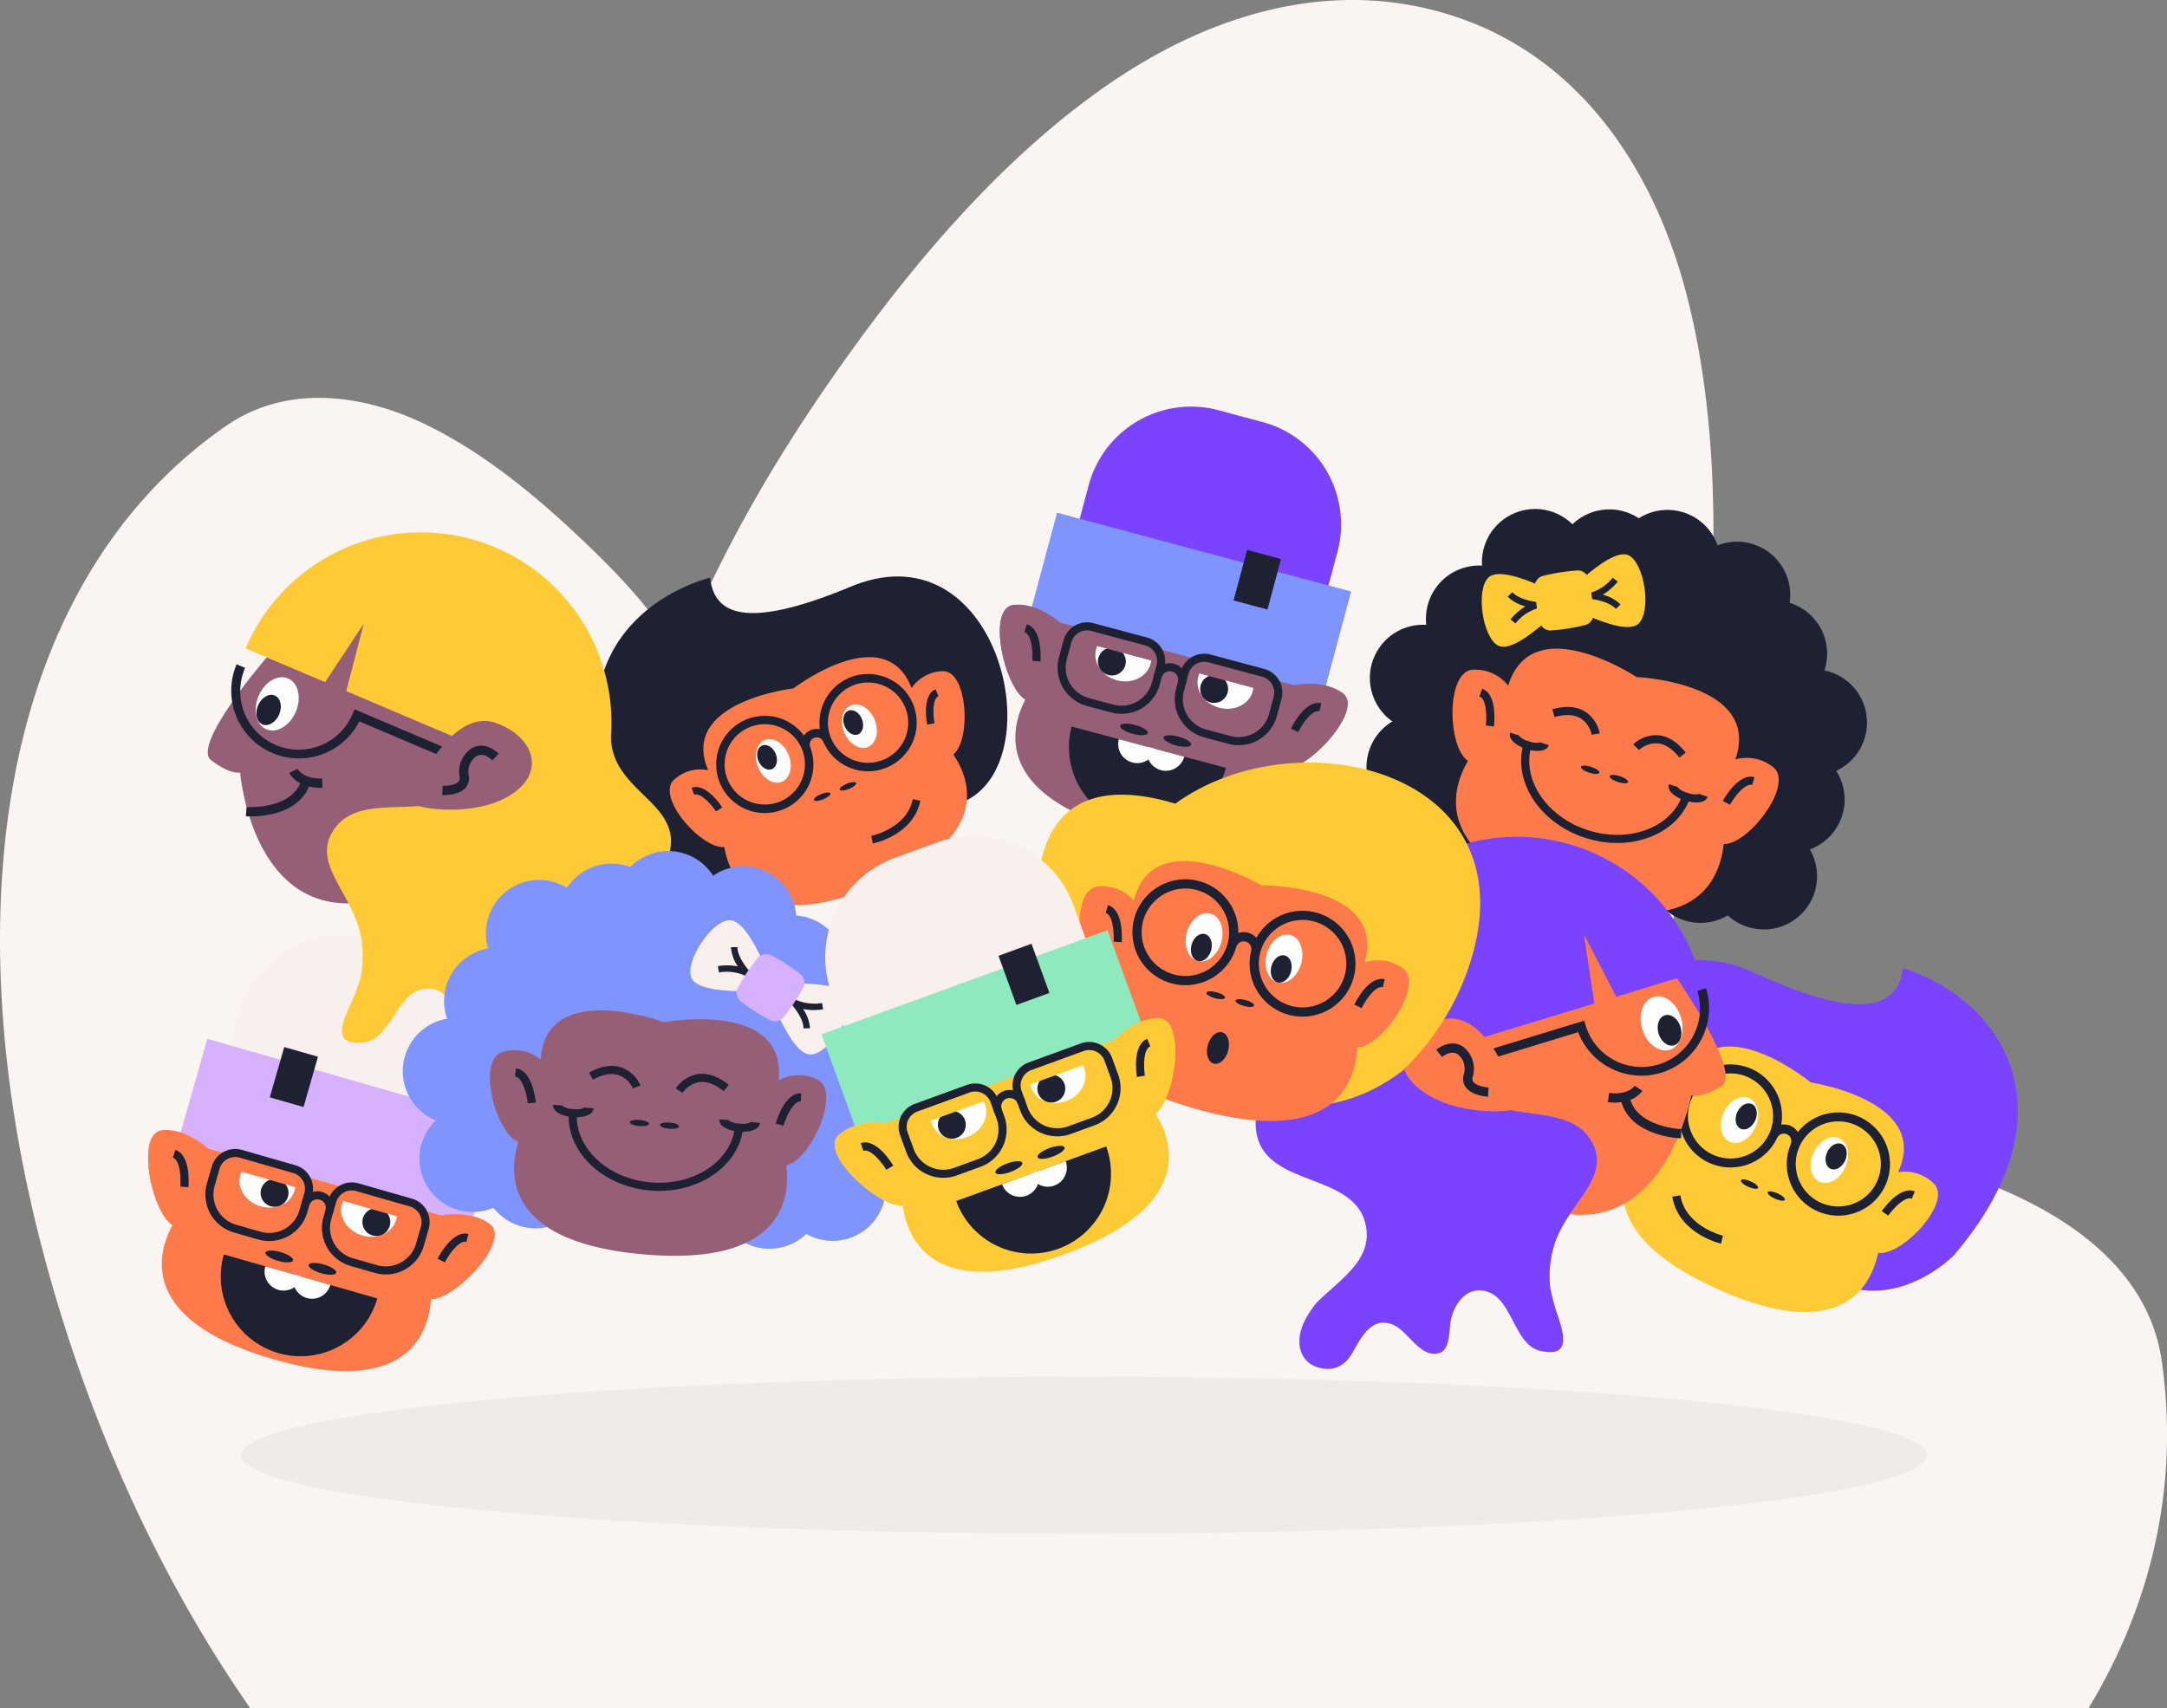 <svg xmlns="http://www.w3.org/2000/svg" xmlns:xlink="http://www.w3.org/1999/xlink" width="399.24" height="314.84" viewBox="0 0 399.24 314.84"><rect x="0" y="0" width="399.24" height="314.84" fill="#808080" stroke="none"/><defs><clipPath id="clip-path"><rect id="Rectangle_9963" data-name="Rectangle 9963" width="399.24" height="314.84"/></clipPath><clipPath id="clip-path-2"><rect id="Rectangle_8394" data-name="Rectangle 8394" width="399.245" height="392.842" fill="#faf4f2"/></clipPath><clipPath id="clip-path-3"><rect id="Rectangle_9442" data-name="Rectangle 9442" width="78.655" height="68.103" fill="none"/></clipPath><clipPath id="clip-path-4"><rect id="Rectangle_9416" data-name="Rectangle 9416" width="91.069" height="74.473" fill="none"/></clipPath><clipPath id="clip-path-5"><rect id="Rectangle_9419" data-name="Rectangle 9419" width="90.947" height="94.319" fill="none"/></clipPath><clipPath id="clip-path-6"><rect id="Rectangle_9408" data-name="Rectangle 9408" width="65.858" height="79.35" fill="none"/></clipPath><clipPath id="clip-path-8"><rect id="Rectangle_9443" data-name="Rectangle 9443" width="74.297" height="64.33" fill="none"/></clipPath><clipPath id="clip-path-9"><rect id="Rectangle_9413" data-name="Rectangle 9413" width="81.254" height="68.54" fill="none"/></clipPath></defs><g id="guest-feedback" clip-path="url(#clip-path)"><g id="Subnav_5" data-name="Subnav – 5" clip-path="url(#clip-path)"><g id="Group_8240" data-name="Group 8240" transform="translate(-113.756 -278.918)"><g id="Group_3442" data-name="Group 3442" transform="translate(113.756 278.918)"><g id="Group_3441" data-name="Group 3441" clip-path="url(#clip-path-2)"><path id="Path_4832" data-name="Path 4832" d="M398.27,250.814c-2.1-14.616-13.515-23.891-25.2-29.655s-25.194-9.137-38.3-11.506c-18.252-3.289-26.591-3.061-35.663-3.441A389.644,389.644,0,0,0,314.323,126.7c2.209-24.725,2.245-50.593-3.8-73.211s-19.658-43.28-43.312-50.723h0C245.051-4.2,223.067,2.764,205,15c-18.048,12.243-33.577,29.712-46.7,47.661-20.2,27.6-27.41,45.11-33.092,57.023-5.612-6.87-7.855-10.659-17.969-20.218-8.687-8.256-18.314-16.19-29.017-21.338-10.692-5.169-24.91-7.662-36.485.305-22.361,15.4-34.748,39.792-39.415,66.66-4.656,26.845-2.067,56.572,5.625,85.692C23.32,289.054,58.423,345.852,106.115,369.04c63.862,31.05,139,29.744,197.53,7.494,29.264-11.126,54.586-27.588,72.052-48.928s26.7-48.1,22.574-76.792" fill="#faf4f2"/></g></g></g></g><g id="Group_7255" data-name="Group 7255" transform="translate(-912.011 -317.362)"><g id="Group_7155" data-name="Group 7155" transform="matrix(0.914, 0.407, -0.407, 0.914, 1220.606, 476.845)"><g id="Group_7149" data-name="Group 7149" transform="translate(0 0)" clip-path="url(#clip-path-3)"><path id="Path_5998" data-name="Path 5998" d="M21.858,12.139c21.681.134,26.187-4.992,24.22-11.928,19.354-2.105,39.8,11.425,30.071,44.427,0,0-4.936,13.839-18.479,13.573-.447-.009-27.654,2.311-41.744,1.037C-2.9,57.547-9.7,11.264,21.858,12.139" transform="translate(0 0)" fill="#7a43ff"/><path id="Path_5999" data-name="Path 5999" d="M2,8.994a7.543,7.543,0,0,1,6.809.8C8.531-4.776,30.2,1.223,30.2,1.223s21.668-6,21.393,8.574a7.544,7.544,0,0,1,6.808-.8c4.717,1.646.152,14.653-4.111,15.856,1.594,7.452-.764,18.124-24.09,18.124S4.514,32.3,6.109,24.849C1.846,23.647-2.719,10.64,2,8.994" transform="translate(8.911 25.13)" fill="#ffca35"/><path id="Path_6000" data-name="Path 6000" d="M2.7,6.064,4.131,5.79C4.02,5.207,2.957.088.043,0L0,1.454c1.38.041,2.417,3.123,2.7,4.61" transform="translate(13.425 36.89)" fill="#1e2132"/><path id="Path_6001" data-name="Path 6001" d="M1.428,6.064c.286-1.486,1.323-4.569,2.7-4.61L4.088,0C1.175.087.111,5.207,0,5.79Z" transform="translate(60.683 36.891)" fill="#1e2132"/><path id="Path_6002" data-name="Path 6002" d="M0,4.4C0,1.968,1.437,0,3.211,0S6.422,1.968,6.422,4.4s-1.438,4.4-3.211,4.4S0,6.823,0,4.4" transform="translate(26.708 33.605)" fill="#fff"/><path id="Path_6003" data-name="Path 6003" d="M0,2.5C0,1.118.816,0,1.824,0S3.648,1.118,3.648,2.5s-.816,2.5-1.824,2.5S0,3.876,0,2.5" transform="translate(28.96 34.394)" fill="#1e2132"/><path id="Path_6004" data-name="Path 6004" d="M0,4.4C0,1.968,1.437,0,3.211,0S6.422,1.968,6.422,4.4s-1.438,4.4-3.211,4.4S0,6.823,0,4.4" transform="translate(44.835 33.605)" fill="#fff"/><path id="Path_6005" data-name="Path 6005" d="M0,2.5C0,1.118.816,0,1.824,0S3.648,1.118,3.648,2.5s-.816,2.5-1.824,2.5S0,3.876,0,2.5" transform="translate(47.086 34.394)" fill="#1e2132"/><path id="Path_6006" data-name="Path 6006" d="M0,9.492a9.488,9.488,0,0,0,18.974.19h.01a1.371,1.371,0,0,1,2.741,0h.01a9.505,9.505,0,1,0,.292-2.522,3.018,3.018,0,0,0-3.345,0A9.486,9.486,0,0,0,0,9.492m23.382,0a7.835,7.835,0,1,1,7.835,7.834,7.843,7.843,0,0,1-7.835-7.834m-21.725,0a7.835,7.835,0,1,1,7.834,7.834A7.843,7.843,0,0,1,1.657,9.492" transform="translate(18.619 28.509)" fill="#1e2132"/><path id="Path_6007" data-name="Path 6007" d="M0,.552C0,.247.773,0,1.725,0S3.451.247,3.451.552,2.678,1.1,1.725,1.1,0,.857,0,.552" transform="translate(40.089 47.493)" fill="#1e2132"/><path id="Path_6008" data-name="Path 6008" d="M0,.552C0,.247.773,0,1.725,0S3.451.247,3.451.552,2.678,1.1,1.725,1.1,0,.857,0,.552" transform="translate(34.681 47.493)" fill="#1e2132"/><path id="Path_6009" data-name="Path 6009" d="M9.338,5.273C6.7,5.273,2.494,4.61,0,.829L1.257,0C4.466,4.867,11.371,3.615,11.44,3.6l.282,1.479a13.735,13.735,0,0,1-2.383.191" transform="translate(24.365 55.112)" fill="#1e2132"/></g></g><g id="Group_7117" data-name="Group 7117" transform="matrix(0.951, 0.309, -0.309, 0.951, 1178.421, 397.572)"><g id="Group_7098" data-name="Group 7098" clip-path="url(#clip-path-4)"><path id="Path_5665" data-name="Path 5665" d="M75.566,37.783A37.783,37.783,0,0,0,0,37.783C0,58.65,16.916,53.868,37.783,53.868S75.566,58.65,75.566,37.783" transform="translate(10.135 8.084)" fill="#1e2132"/><path id="Path_5666" data-name="Path 5666" d="M19.615,9.808a9.807,9.807,0,1,0-9.808,9.808,9.808,9.808,0,0,0,9.808-9.808" transform="translate(4.48 49.858)" fill="#1e2132"/><path id="Path_5667" data-name="Path 5667" d="M19.615,9.808a9.807,9.807,0,1,0-9.808,9.808,9.808,9.808,0,0,0,9.808-9.808" transform="translate(0 34.043)" fill="#1e2132"/><path id="Path_5668" data-name="Path 5668" d="M19.615,9.808a9.808,9.808,0,1,0-9.808,9.808,9.808,9.808,0,0,0,9.808-9.808" transform="translate(6.455 20.469)" fill="#1e2132"/><path id="Path_5669" data-name="Path 5669" d="M19.615,9.808a9.807,9.807,0,1,0-9.808,9.808,9.808,9.808,0,0,0,9.808-9.808" transform="translate(13.043 7.373)" fill="#1e2132"/><path id="Path_5670" data-name="Path 5670" d="M19.615,9.808a9.807,9.807,0,1,0-9.808,9.808,9.808,9.808,0,0,0,9.808-9.808" transform="translate(26.07 3.216)" fill="#1e2132"/><path id="Path_5671" data-name="Path 5671" d="M19.615,9.808a9.807,9.807,0,1,0-9.808,9.808,9.808,9.808,0,0,0,9.808-9.808" transform="translate(36.275 0)" fill="#1e2132"/><path id="Path_5672" data-name="Path 5672" d="M19.615,9.808a9.807,9.807,0,1,0-9.808,9.808,9.808,9.808,0,0,0,9.808-9.808" transform="translate(50.275 1.608)" fill="#1e2132"/><path id="Path_5673" data-name="Path 5673" d="M19.615,9.808a9.807,9.807,0,1,0-9.808,9.808,9.808,9.808,0,0,0,9.808-9.808" transform="translate(60.083 9.807)" fill="#1e2132"/><path id="Path_5674" data-name="Path 5674" d="M19.615,9.808a9.807,9.807,0,1,0-9.808,9.808,9.808,9.808,0,0,0,9.808-9.808" transform="translate(70.996 19.615)" fill="#1e2132"/><path id="Path_5675" data-name="Path 5675" d="M19.615,9.808a9.807,9.807,0,1,0-9.808,9.808,9.808,9.808,0,0,0,9.808-9.808" transform="translate(71.454 34.384)" fill="#1e2132"/><path id="Path_5676" data-name="Path 5676" d="M19.615,9.808a9.807,9.807,0,1,0-9.808,9.808,9.808,9.808,0,0,0,9.808-9.808" transform="translate(70.996 49.388)" fill="#1e2132"/><path id="Path_5677" data-name="Path 5677" d="M19.615,9.808a9.807,9.807,0,1,0-9.808,9.808,9.808,9.808,0,0,0,9.808-9.808" transform="translate(59.522 51.85)" fill="#1e2132"/><path id="Path_5678" data-name="Path 5678" d="M19.615,9.808a9.807,9.807,0,1,0-9.808,9.808,9.808,9.808,0,0,0,9.808-9.808" transform="translate(16.263 51.85)" fill="#1e2132"/><path id="Path_5679" data-name="Path 5679" d="M60.062,9.25a7.757,7.757,0,0,0-7,.826c.283-14.988-22-8.818-22-8.818s-22.285-6.17-22,8.818a7.757,7.757,0,0,0-7-.826C-2.8,10.943,1.9,24.32,6.283,25.557c-1.64,7.664.786,18.64,24.776,18.64s26.416-10.976,24.776-18.64c4.384-1.237,9.079-14.614,4.228-16.307" transform="translate(16.103 30.276)" fill="#ff7a4b"/><path id="Path_5680" data-name="Path 5680" d="M8.333,3.824a4.764,4.764,0,0,0-2.75-2.2C4.2,1.264,2.6,1.676.828,2.852L0,1.606C2.146.18,4.16-.3,5.98.18A6.221,6.221,0,0,1,9.667,3.147Z" transform="translate(34.24 40.365)" fill="#1e2132"/><path id="Path_5681" data-name="Path 5681" d="M1.332,3.826,0,3.147A6.221,6.221,0,0,1,3.687.18C5.509-.3,7.521.18,9.667,1.606L8.84,2.851C7.07,1.677,5.469,1.263,4.084,1.622a4.768,4.768,0,0,0-2.751,2.2" transform="translate(50.415 40.366)" fill="#1e2132"/><path id="Path_5682" data-name="Path 5682" d="M16.124,13.241C7.233,13.241,0,7.3,0,0H1.5c0,6.476,6.562,11.745,14.628,11.745S30.752,6.476,30.752,0h1.5c0,7.3-7.233,13.241-16.124,13.241" transform="translate(31.169 49.404)" fill="#1e2132"/><path id="Path_5683" data-name="Path 5683" d="M1.469,6.236,0,5.955C.115,5.354,1.208.09,4.2,0l.045,1.495c-1.419.043-2.486,3.213-2.78,4.741" transform="translate(69.329 42.372)" fill="#1e2132"/><path id="Path_5684" data-name="Path 5684" d="M2.78,6.236C2.486,4.708,1.419,1.537,0,1.5L.045,0c3,.09,4.089,5.355,4.2,5.955Z" transform="translate(20.725 42.372)" fill="#1e2132"/><path id="Path_5685" data-name="Path 5685" d="M3.749,2.052C1.943,2.052,0,1.443,0,.106H1.5A.205.205,0,0,0,1.471,0,3.521,3.521,0,0,0,3.749.556,3.526,3.526,0,0,0,6.027,0,.206.206,0,0,0,6,.106H7.5c0,1.337-1.944,1.946-3.749,1.946" transform="translate(58.921 48.361)" fill="#1e2132"/><path id="Path_5686" data-name="Path 5686" d="M3.749,2.052C1.944,2.052,0,1.443,0,.106H1.5A.205.205,0,0,0,1.471,0,3.525,3.525,0,0,0,3.749.556,3.521,3.521,0,0,0,6.027,0,.205.205,0,0,0,6,.106H7.5c0,1.337-1.943,1.946-3.749,1.946" transform="translate(28.168 48.362)" fill="#1e2132"/><path id="Path_5687" data-name="Path 5687" d="M3.549.568C3.549.254,2.754,0,1.774,0S0,.254,0,.568s.794.568,1.774.568S3.549.881,3.549.568" transform="translate(42.534 49.859)" fill="#1e2132"/><path id="Path_5688" data-name="Path 5688" d="M3.549.568C3.549.254,2.754,0,1.774,0S0,.254,0,.568s.794.568,1.774.568S3.549.881,3.549.568" transform="translate(48.096 49.859)" fill="#1e2132"/><path id="Path_5689" data-name="Path 5689" d="M6.616.013C4.529-.244,1.886,3.368,0,6.473l3.2,6.493c3.215.294,8,.4,9.051-1.522C13.877,8.568,9.872.453,6.616.013" transform="translate(32.203 10.629)" fill="#ffca35"/><path id="Path_5690" data-name="Path 5690" d="M6.012,13.117c2.087.257,4.73-3.355,6.616-6.46L9.424.165c-3.215-.294-8-.4-9.051,1.522-1.621,2.875,2.384,10.99,5.64,11.43" transform="translate(15.182 20.804)" fill="#ffca35"/><path id="Path_5691" data-name="Path 5691" d="M5.271,5.292C3.555,4.31.449,4.951.418,4.958L0,3.859A8.431,8.431,0,0,0,2.946,0l1.1.412A10.747,10.747,0,0,1,2.161,3.563a7.146,7.146,0,0,1,3.681.691Z" transform="translate(34.375 15.472)" fill="#1e2132"/><path id="Path_5692" data-name="Path 5692" d="M2.9,5.292,1.8,4.88a10.8,10.8,0,0,1,1.885-3.15A7.141,7.141,0,0,1,0,1.038L.572,0C2.287.982,5.393.341,5.424.334l.418,1.1A8.427,8.427,0,0,0,2.9,5.292" transform="translate(19.986 23.734)" fill="#1e2132"/><path id="Path_5693" data-name="Path 5693" d="M8.349,10.825c-.943.48-1.92.922-2.9,1.314A2,2,0,0,1,3,11.307,36.4,36.4,0,0,1,.141,5.521,2.064,2.064,0,0,1,.951,3.03c.9-.565,1.83-1.095,2.773-1.575S5.643.533,6.625.141a2,2,0,0,1,2.45.832,36.357,36.357,0,0,1,2.855,5.785,2.063,2.063,0,0,1-.81,2.492c-.9.565-1.829,1.095-2.772,1.575" transform="translate(24.065 16.094)" fill="#ffca35"/></g></g><g id="Group_7114" data-name="Group 7114" transform="translate(1128.133 489.332) rotate(-17)"><g id="Group_7104" data-name="Group 7104" clip-path="url(#clip-path-5)"><path id="Path_5734" data-name="Path 5734" d="M63.051,5.864s6.5,20.317,2.034,21.434-5.811,0-5.811,0S45.415,53.917,25.745,38.149C25.745,38.149,1.3,24.709,0,7.9L7.76,0Z" transform="translate(23.285 29.217)" fill="#ff7a4b"/><path id="Path_5735" data-name="Path 5735" d="M0,35.081a35.081,35.081,0,0,1,70.162,0" transform="translate(20.407 0)" fill="#7a43ff"/><path id="Path_5736" data-name="Path 5736" d="M37.383,13.322A12.483,12.483,0,0,0,49.852.852h-1.7a10.765,10.765,0,1,1-21.529,0V0H0V1.7H24.943a12.484,12.484,0,0,0,12.44,11.617" transform="translate(41.096 37.568)" fill="#1e2132"/><path id="Path_5737" data-name="Path 5737" d="M0,5.094C0,2.28,1.666,0,3.721,0S7.441,2.28,7.441,5.094s-1.666,5.094-3.721,5.094S0,7.907,0,5.094" transform="translate(77.498 37.115)" fill="#fff"/><path id="Path_5738" data-name="Path 5738" d="M0,2.894C0,1.3.946,0,2.113,0S4.227,1.3,4.227,2.894,3.28,5.788,2.113,5.788,0,4.492,0,2.894" transform="translate(80.126 40.965)" fill="#1e2132"/><path id="Path_5739" data-name="Path 5739" d="M.183,66.974c.7-2.688,2.792-4.467,5.023-6.086,5.294-2.876,12.238-4.462,12.987-10.9,1.182-10.162-15.454-12.1-14.271-22.26s14-6.558,18.288-15.849c.012-.026.02-.056.031-.083.113-.01.227-.021.34-.037a21.715,21.715,0,0,1,3.282.014c.681,2.789,1.488,4.975,2.753,4.975,3.5,0,3.5-16.748,7-16.748s3.5,16.748,7,16.748S55.759,1.691,57.223,4.87c4.281,9.293-14.741,14.636-13.558,24.8s17.819,8.227,19,18.39c.768,6.6-7.179,8.624-11.923,14.812a20.009,20.009,0,0,0-3.389,7.807,37.641,37.641,0,0,0-.161,5.8c-.006,1.476.069,3.4-.649,4.754-.9,1.693-2.785.919-4.2.173-4.88-2.58-1.746-12.155-7.628-14.027-2.717-.865-5.192,1.3-6.483,3.46-.99,1.654-1.714,5.546-4.107,5.418-3.557-.19-4.109-5.561-6.506-7.5-3.18-2.579-6.138.4-8.424,2.6-1.984,1.907-4.162,2.593-6.723,1.111A4.688,4.688,0,0,1,.183,66.974" transform="translate(0 12.073)" fill="#7a43ff"/><path id="Path_5740" data-name="Path 5740" d="M17.767,12.527S16.8.515,9.449.031-2.835,4.737,1.807,11.282,16.7,20.032,16.8,19.607s.967-7.08.967-7.08" transform="translate(33.365 29.683)" fill="#ff7a4b"/><path id="Path_5741" data-name="Path 5741" d="M6.576,11.47l.594-1.6-.3.8.3-.8c-.79-.3-2.138-1.063-2.394-1.859a.974.974,0,0,1,.192-.9A5.161,5.161,0,0,0,4.91,1.346C3.838-.016,2.048-.364,0,.392l.59,1.6c.94-.347,2.219-.557,2.981.409a3.474,3.474,0,0,1-.018,3.765,2.657,2.657,0,0,0-.4,2.371c.592,1.835,3.133,2.826,3.421,2.933" transform="translate(40.1 34.325)" fill="#1e2132"/><path id="Path_5742" data-name="Path 5742" d="M0,13.973,2.081,0,4.658,13.973Z" transform="translate(70.24 22.407)" fill="#ff7a4b"/><path id="Path_5743" data-name="Path 5743" d="M8.547,10.818,9.1,9.207C9.016,9.178.786,6.268,1.792.282L.111,0c-.522,3.1.8,5.973,3.83,8.3a17.994,17.994,0,0,0,4.605,2.521" transform="translate(69.886 52.708)" fill="#1e2132"/><path id="Path_5744" data-name="Path 5744" d="M3.52,2.388a5.085,5.085,0,0,0,3.171-.962L5.59.125l.55.651L5.6.117C5.531.173,3.877,1.443.706,0L0,1.552a8.485,8.485,0,0,0,3.52.837" transform="translate(67.512 51.64)" fill="#1e2132"/></g></g><ellipse id="Ellipse_86" data-name="Ellipse 86" cx="155.296" cy="14.477" rx="155.296" ry="14.477" transform="translate(956.42 571.068)" fill="#f0eae9"/><g id="Group_7116" data-name="Group 7116" transform="translate(952.674 482.522) rotate(16)"><g id="Group_7086" data-name="Group 7086" clip-path="url(#clip-path-6)"><path id="Path_5560" data-name="Path 5560" d="M1.649,9.25a13.664,13.664,0,0,1,9.275.826c-.283-14.988,22-8.818,22-8.818s22.285-6.17,22,8.818A13.664,13.664,0,0,1,64.2,9.25c4.851,1.693-2.116,15.07-6.5,16.307,1.64,7.664-.786,18.64-24.776,18.64S6.51,33.221,8.15,25.557C3.766,24.32-3.2,10.943,1.649,9.25" transform="translate(0.006 35.152)" fill="#ff7a4b"/><path id="Path_5561" data-name="Path 5561" d="M0,4.521C0,2.024,2.328,0,5.2,0s5.2,2.024,5.2,4.521S8.071,9.041,5.2,9.041,0,7.018,0,4.521" transform="translate(37.115 43.87)" fill="#fff"/><path id="Path_5562" data-name="Path 5562" d="M0,2.568A2.568,2.568,0,1,1,2.568,5.136,2.568,2.568,0,0,1,0,2.568" transform="translate(41.546 47.248)" fill="#1e2132"/><path id="Path_5563" data-name="Path 5563" d="M0,4.521C0,2.024,2.328,0,5.2,0s5.2,2.024,5.2,4.521S8.071,9.041,5.2,9.041,0,7.018,0,4.521" transform="translate(17.631 43.87)" fill="#fff"/><path id="Path_5564" data-name="Path 5564" d="M0,2.568A2.568,2.568,0,1,1,2.568,5.136,2.568,2.568,0,0,1,0,2.568" transform="translate(22.04 47.248)" fill="#1e2132"/><path id="Path_5565" data-name="Path 5565" d="M19.524,0h8.394A19.524,19.524,0,0,1,47.442,19.524V44.033H0V19.524A19.524,19.524,0,0,1,19.524,0" transform="translate(9.211 0)" fill="#f9efec"/><path id="Path_5566" data-name="Path 5566" d="M13.482,0H0V19.414H56.084V0H20.169" transform="translate(4.89 25.941)" fill="#d6b1ff"/><rect id="Rectangle_9406" data-name="Rectangle 9406" width="6.471" height="9.641" transform="translate(18.911 23.496)" fill="#1e2132"/><rect id="Rectangle_9407" data-name="Rectangle 9407" width="12.76" height="3.403" transform="translate(15.892 44.363)" fill="#ff7a4b"/><path id="Path_5567" data-name="Path 5567" d="M3.4,0h8.859V3.4H0A3.4,3.4,0,0,1,3.4,0" transform="translate(36.434 44.363)" fill="#ff7a4b"/><path id="Path_5568" data-name="Path 5568" d="M0,3.045H1.49a1.555,1.555,0,1,1,3.111,0H6.09a3.045,3.045,0,0,0-6.09,0" transform="translate(29.897 47.245)" fill="#1e2132"/><path id="Path_5569" data-name="Path 5569" d="M7.278,15.04h4.676a7.287,7.287,0,0,0,7.279-7.278V4.489A4.494,4.494,0,0,0,14.744,0H4.489A4.494,4.494,0,0,0,0,4.489V7.762A7.286,7.286,0,0,0,7.278,15.04M14.744,1.49a3,3,0,0,1,3,3V7.762a5.8,5.8,0,0,1-5.789,5.789H7.278A5.8,5.8,0,0,1,1.489,7.762V4.489a3,3,0,0,1,3-3Z" transform="translate(12.153 43.865)" fill="#1e2132"/><path id="Path_5570" data-name="Path 5570" d="M7.278,15.04h4.676a7.287,7.287,0,0,0,7.278-7.278V4.489A4.494,4.494,0,0,0,14.744,0H4.489A4.5,4.5,0,0,0,0,4.489V7.762A7.287,7.287,0,0,0,7.278,15.04M14.744,1.49a3,3,0,0,1,3,3V7.762a5.8,5.8,0,0,1-5.789,5.789H7.278A5.8,5.8,0,0,1,1.49,7.762V4.489a3,3,0,0,1,3-3Z" transform="translate(34.497 43.865)" fill="#1e2132"/><path id="Path_5571" data-name="Path 5571" d="M0,.845C0,.378,1.182,0,2.64,0S5.278.378,5.278.845,4.1,1.69,2.64,1.69,0,1.311,0,.845" transform="translate(34.306 60)" fill="#1e2132"/><path id="Path_5572" data-name="Path 5572" d="M0,.845C0,.378,1.182,0,2.64,0S5.278.378,5.278.845,4.1,1.69,2.64,1.69,0,1.311,0,.845" transform="translate(26.033 60)" fill="#1e2132"/><path id="Path_5573" data-name="Path 5573" d="M8.15,16.815C3.766,15.578-3.2,2.2,1.649.509,5.074-.843,9.658.833,10.924,1.666" transform="translate(0 43.876)" fill="#ff7a4b"/><path id="Path_5574" data-name="Path 5574" d="M2.78,6.236l1.469-.281C4.134,5.354,3.041.09.045,0L0,1.495c1.419.043,2.486,3.213,2.78,4.741" transform="translate(4.81 47.249)" fill="#1e2132"/><path id="Path_5575" data-name="Path 5575" d="M2.775,16.815C7.159,15.578,14.125,2.2,9.275.509,5.851-.843,1.266.833,0,1.666" transform="translate(54.934 43.876)" fill="#ff7a4b"/><path id="Path_5576" data-name="Path 5576" d="M1.469,6.236c.294-1.529,1.361-4.7,2.78-4.741L4.2,0C1.208.09.115,5.355,0,5.955Z" transform="translate(56.824 47.248)" fill="#1e2132"/><path id="Path_5577" data-name="Path 5577" d="M29.413,0A14.706,14.706,0,0,1,14.707,14.706,14.706,14.706,0,0,1,0,0" transform="translate(18.755 63.298)" fill="#1e2132"/><path id="Path_5578" data-name="Path 5578" d="M7.012,0A3.506,3.506,0,0,1,3.506,3.506,3.506,3.506,0,0,1,0,0" transform="translate(32.154 63.298)" fill="#fff"/><path id="Path_5579" data-name="Path 5579" d="M7.012,0A3.506,3.506,0,0,1,3.506,3.506,3.506,3.506,0,0,1,0,0" transform="translate(26.698 63.298)" fill="#fff"/></g></g><g id="Group_7119" data-name="Group 7119" transform="matrix(0.966, 0.259, -0.259, 0.966, 1108.758, 385.521)"><g id="Group_7088" data-name="Group 7088" clip-path="url(#clip-path-6)"><path id="Path_5580" data-name="Path 5580" d="M64.2,9.25a13.664,13.664,0,0,0-9.275.826c.283-14.988-22-8.818-22-8.818s-22.285-6.17-22,8.818A13.664,13.664,0,0,0,1.65,9.25C-3.2,10.943,3.766,24.32,8.15,25.557,6.51,33.221,8.936,44.2,32.926,44.2S59.342,33.221,57.7,25.557C62.086,24.32,69.053,10.943,64.2,9.25" transform="translate(0 35.152)" fill="#955f78"/><path id="Path_5581" data-name="Path 5581" d="M10.4,4.521C10.4,2.024,8.071,0,5.2,0S0,2.024,0,4.521,2.328,9.041,5.2,9.041s5.2-2.024,5.2-4.521" transform="translate(18.344 43.87)" fill="#fff"/><path id="Path_5582" data-name="Path 5582" d="M5.136,2.568A2.568,2.568,0,1,0,2.568,5.136,2.568,2.568,0,0,0,5.136,2.568" transform="translate(19.177 47.248)" fill="#1e2132"/><path id="Path_5583" data-name="Path 5583" d="M10.4,4.521C10.4,2.024,8.071,0,5.2,0S0,2.024,0,4.521,2.328,9.041,5.2,9.041s5.2-2.024,5.2-4.521" transform="translate(37.828 43.87)" fill="#fff"/><path id="Path_5584" data-name="Path 5584" d="M5.136,2.568A2.568,2.568,0,1,0,2.568,5.136,2.568,2.568,0,0,0,5.136,2.568" transform="translate(38.682 47.248)" fill="#1e2132"/><path id="Path_5585" data-name="Path 5585" d="M27.918,0H19.524A19.524,19.524,0,0,0,0,19.524V44.033H47.442V19.524A19.524,19.524,0,0,0,27.918,0" transform="translate(9.205 0)" fill="#7a43ff"/><path id="Path_5586" data-name="Path 5586" d="M42.6,0H56.084V19.414H0V0H35.915" transform="translate(4.884 25.941)" fill="#8094ff"/><rect id="Rectangle_9409" data-name="Rectangle 9409" width="6.471" height="9.641" transform="translate(40.476 23.496)" fill="#1e2132"/><rect id="Rectangle_9410" data-name="Rectangle 9410" width="12.76" height="3.403" transform="translate(37.206 44.363)" fill="#955f78"/><path id="Path_5587" data-name="Path 5587" d="M8.859,0H0V3.4H12.261A3.4,3.4,0,0,0,8.859,0" transform="translate(17.164 44.363)" fill="#955f78"/><path id="Path_5588" data-name="Path 5588" d="M6.09,3.045H4.6a1.555,1.555,0,1,0-3.111,0H0a3.045,3.045,0,0,1,6.09,0" transform="translate(29.872 47.245)" fill="#1e2132"/><path id="Path_5589" data-name="Path 5589" d="M11.955,15.04H7.279A7.287,7.287,0,0,1,0,7.762V4.489A4.494,4.494,0,0,1,4.489,0H14.744a4.494,4.494,0,0,1,4.489,4.489V7.762a7.286,7.286,0,0,1-7.278,7.278M4.489,1.49a3,3,0,0,0-3,3V7.762A5.8,5.8,0,0,0,7.279,13.55h4.676a5.8,5.8,0,0,0,5.789-5.789V4.489a3,3,0,0,0-3-3Z" transform="translate(34.472 43.865)" fill="#1e2132"/><path id="Path_5590" data-name="Path 5590" d="M11.955,15.04H7.278A7.287,7.287,0,0,1,0,7.762V4.489A4.494,4.494,0,0,1,4.489,0H14.744a4.5,4.5,0,0,1,4.489,4.489V7.762a7.287,7.287,0,0,1-7.278,7.278M4.489,1.49a3,3,0,0,0-3,3V7.762A5.8,5.8,0,0,0,7.278,13.55h4.676a5.8,5.8,0,0,0,5.789-5.789V4.489a3,3,0,0,0-3-3Z" transform="translate(12.128 43.865)" fill="#1e2132"/><path id="Path_5591" data-name="Path 5591" d="M5.278.845C5.278.378,4.1,0,2.639,0S0,.378,0,.845s1.182.845,2.639.845,2.64-.378,2.64-.845" transform="translate(26.273 60)" fill="#1e2132"/><path id="Path_5592" data-name="Path 5592" d="M5.278.845C5.278.378,4.1,0,2.639,0S0,.378,0,.845s1.182.845,2.639.845,2.64-.378,2.64-.845" transform="translate(34.547 60)" fill="#1e2132"/><path id="Path_5593" data-name="Path 5593" d="M2.774,16.815C7.158,15.579,14.125,2.2,9.275.509,5.85-.843,1.266.833,0,1.666" transform="translate(54.934 43.876)" fill="#955f78"/><path id="Path_5594" data-name="Path 5594" d="M1.469,6.236,0,5.955C.115,5.354,1.208.09,4.2,0l.045,1.495c-1.419.043-2.486,3.213-2.78,4.741" transform="translate(56.799 47.249)" fill="#1e2132"/><path id="Path_5595" data-name="Path 5595" d="M8.15,16.815C3.766,15.579-3.2,2.2,1.649.509,5.074-.843,9.658.833,10.925,1.666" transform="translate(0 43.876)" fill="#955f78"/><path id="Path_5596" data-name="Path 5596" d="M2.78,6.236C2.486,4.708,1.419,1.537,0,1.5L.045,0c3,.09,4.089,5.355,4.2,5.955Z" transform="translate(4.785 47.248)" fill="#1e2132"/><path id="Path_5597" data-name="Path 5597" d="M0,0A14.706,14.706,0,0,0,14.706,14.706,14.706,14.706,0,0,0,29.413,0" transform="translate(17.691 63.298)" fill="#1e2132"/><path id="Path_5598" data-name="Path 5598" d="M0,0A3.506,3.506,0,0,0,3.506,3.506,3.506,3.506,0,0,0,7.012,0" transform="translate(26.692 63.298)" fill="#fff"/><path id="Path_5599" data-name="Path 5599" d="M0,0A3.506,3.506,0,0,0,3.506,3.506,3.506,3.506,0,0,0,7.012,0" transform="translate(32.149 63.298)" fill="#fff"/></g></g><g id="Group_7156" data-name="Group 7156" transform="translate(1014.226 435.142) rotate(-22)"><g id="Group_7151" data-name="Group 7151" clip-path="url(#clip-path-8)"><path id="Path_6010" data-name="Path 6010" d="M53.65,11.467C33.17,11.593,28.914,6.751,30.771.2,12.489-1.789-6.827,10.992,2.366,42.166c0,0,4.663,13.072,17.456,12.821.422-.008,26.123,2.183,39.431.979,17.779-1.608,24.2-45.326-5.6-44.5" transform="translate(0 0)" fill="#1e2132"/><path id="Path_6011" data-name="Path 6011" d="M55.164,8.5a7.125,7.125,0,0,0-6.431.759c.261-13.765-20.207-8.1-20.207-8.1S8.058-4.511,8.318,9.254A7.126,7.126,0,0,0,1.887,8.5C-2.568,10.05,1.743,22.337,5.77,23.473c-1.506,7.039.722,17.12,22.755,17.12s24.262-10.081,22.755-17.12C55.308,22.337,59.62,10.05,55.164,8.5" transform="translate(8.828 23.737)" fill="#ff7a4b"/><path id="Path_6012" data-name="Path 6012" d="M1.349,5.728,0,5.469C.106,4.918,1.109.083,3.861,0L3.9,1.373c-1.3.039-2.283,2.95-2.553,4.355" transform="translate(57.714 34.846)" fill="#1e2132"/><path id="Path_6013" data-name="Path 6013" d="M2.553,5.728C2.283,4.324,1.3,1.412,0,1.373L.041,0C2.793.082,3.8,4.918,3.9,5.469Z" transform="translate(13.074 34.847)" fill="#1e2132"/><path id="Path_6014" data-name="Path 6014" d="M6.066,4.152C6.066,1.859,4.708,0,3.033,0S0,1.859,0,4.152,1.358,8.3,3.033,8.3,6.066,6.445,6.066,4.152" transform="translate(43.002 31.744)" fill="#fff"/><path id="Path_6015" data-name="Path 6015" d="M3.446,2.358C3.446,1.056,2.674,0,1.723,0S0,1.056,0,2.358.771,4.717,1.723,4.717,3.446,3.661,3.446,2.358" transform="translate(43.496 32.488)" fill="#1e2132"/><path id="Path_6016" data-name="Path 6016" d="M6.066,4.152C6.066,1.859,4.708,0,3.033,0S0,1.859,0,4.152,1.358,8.3,3.033,8.3,6.066,6.445,6.066,4.152" transform="translate(25.88 31.744)" fill="#fff"/><path id="Path_6017" data-name="Path 6017" d="M3.446,2.358C3.446,1.056,2.674,0,1.723,0S0,1.056,0,2.358.771,4.717,1.723,4.717,3.446,3.661,3.446,2.358" transform="translate(26.374 32.488)" fill="#1e2132"/><path id="Path_6018" data-name="Path 6018" d="M29.487,0a8.973,8.973,0,0,0-8.681,6.763,2.85,2.85,0,0,0-3.16,0,8.956,8.956,0,1,0,.276,2.382h.009a1.295,1.295,0,1,1,2.59,0h.009A8.962,8.962,0,1,0,29.487,0M8.966,16.366a7.4,7.4,0,1,1,7.4-7.4,7.409,7.409,0,0,1-7.4,7.4m20.521,0a7.4,7.4,0,1,1,7.4-7.4,7.409,7.409,0,0,1-7.4,7.4" transform="translate(18.256 26.93)" fill="#1e2132"/><path id="Path_6019" data-name="Path 6019" d="M3.259.522C3.259.234,2.53,0,1.63,0S0,.234,0,.522s.73.522,1.63.522S3.259.81,3.259.522" transform="translate(33.17 44.861)" fill="#1e2132"/><path id="Path_6020" data-name="Path 6020" d="M3.259.522C3.259.234,2.53,0,1.63,0S0,.234,0,.522s.73.522,1.63.522S3.259.81,3.259.522" transform="translate(38.278 44.861)" fill="#1e2132"/><path id="Path_6021" data-name="Path 6021" d="M2.251,4.98c2.494,0,6.465-.626,8.821-4.2L9.885,0C6.853,4.6.331,3.415.266,3.4L0,4.8a12.974,12.974,0,0,0,2.251.18" transform="translate(40.21 52.058)" fill="#1e2132"/></g></g><g id="Group_7093" data-name="Group 7093" transform="matrix(0.966, 0.259, -0.259, 0.966, 1112.037, 445.329)"><g id="Group_7092" data-name="Group 7092" transform="translate(0 0)" clip-path="url(#clip-path-9)"><path id="Path_5612" data-name="Path 5612" d="M21.164,15.165c17.9-22.025,63.5-22.9,59.887,16.48a47.905,47.905,0,0,1-6.13,19.217c-.339.6-.581,1.012-.643,1.093C65.856,62.7,54.915,65.587,35.708,65.587c-25.49,0-32.465-21.18-32.465-21.18s-14.53-30.143,17.921-29.242" transform="translate(0 0)" fill="#ffca35"/><path id="Path_5613" data-name="Path 5613" d="M2.055,9.25a7.755,7.755,0,0,1,7,.826c-.283-14.988,22-8.818,22-8.818s22.285-6.17,22,8.818a7.756,7.756,0,0,1,7-.826c4.851,1.693.156,15.07-4.227,16.307,1.639,7.664-.786,18.64-24.776,18.64S4.643,33.221,6.283,25.557C1.9,24.32-2.8,10.943,2.055,9.25" transform="translate(9.346 24.342)" fill="#ff7a4b"/><path id="Path_5614" data-name="Path 5614" d="M2.78,6.236l1.469-.281C4.134,5.354,3.041.09.045,0L0,1.495c1.419.043,2.486,3.213,2.78,4.741" transform="translate(13.987 36.439)" fill="#1e2132"/><path id="Path_5615" data-name="Path 5615" d="M1.469,6.236c.294-1.529,1.361-4.7,2.78-4.741L4.2,0C1.208.09.115,5.355,0,5.955Z" transform="translate(62.591 36.438)" fill="#1e2132"/><path id="Path_5616" data-name="Path 5616" d="M0,4.521C0,2.024,1.478,0,3.3,0S6.6,2.024,6.6,4.521,5.126,9.041,3.3,9.041,0,7.018,0,4.521" transform="translate(29.354 33.061)" fill="#fff"/><path id="Path_5617" data-name="Path 5617" d="M0,2.568C0,1.15.84,0,1.876,0S3.751,1.15,3.751,2.568s-.84,2.568-1.875,2.568S0,3.986,0,2.568" transform="translate(30.78 36.966)" fill="#1e2132"/><path id="Path_5618" data-name="Path 5618" d="M0,4.521C0,2.024,1.478,0,3.3,0S6.6,2.024,6.6,4.521,5.126,9.041,3.3,9.041,0,7.018,0,4.521" transform="translate(44.587 33.061)" fill="#fff"/><path id="Path_5619" data-name="Path 5619" d="M0,2.568C0,1.15.84,0,1.876,0S3.751,1.15,3.751,2.568s-.84,2.568-1.875,2.568S0,3.986,0,2.568" transform="translate(46.013 36.966)" fill="#1e2132"/><path id="Path_5620" data-name="Path 5620" d="M9.762,0a9.77,9.77,0,0,1,9.451,7.364,3.1,3.1,0,0,1,3.441,0,9.751,9.751,0,1,1-.3,2.594h-.01a1.41,1.41,0,0,0-2.82,0h-.01A9.758,9.758,0,1,1,9.762,0M32.106,17.819a8.058,8.058,0,1,0-8.057-8.058,8.067,8.067,0,0,0,8.057,8.058m-22.343,0A8.058,8.058,0,1,0,1.7,9.762a8.067,8.067,0,0,0,8.058,8.058" transform="translate(19.329 27.819)" fill="#1e2132"/><path id="Path_5621" data-name="Path 5621" d="M0,.568C0,.254.794,0,1.774,0S3.549.254,3.549.568s-.794.568-1.774.568S0,.881,0,.568" transform="translate(41.27 46.775)" fill="#1e2132"/><path id="Path_5622" data-name="Path 5622" d="M0,.568C0,.254.794,0,1.774,0S3.549.254,3.549.568s-.794.568-1.774.568S0,.881,0,.568" transform="translate(35.708 46.775)" fill="#1e2132"/><path id="Path_5623" data-name="Path 5623" d="M0,2.983C0,1.336.871,0,1.945,0S3.89,1.336,3.89,2.983,3.02,5.965,1.945,5.965,0,4.63,0,2.983" transform="translate(38.459 53.639)" fill="#1e2132"/></g></g><g id="Group_7120" data-name="Group 7120" transform="matrix(0.921, 0.391, -0.391, 0.921, 970.626, 404.395)"><g id="Group_7106" data-name="Group 7106" clip-path="url(#clip-path-5)"><path id="Path_5745" data-name="Path 5745" d="M3.6,5.864S-2.9,26.181,1.569,27.3s5.811,0,5.811,0S21.238,53.917,40.908,38.149c0,0,24.446-13.441,25.745-30.251L58.894,0Z" transform="translate(1.009 29.217)" fill="#955f78"/><path id="Path_5746" data-name="Path 5746" d="M70.162,35.081A35.081,35.081,0,1,0,0,35.081" transform="translate(0.379 0)" fill="#ffca35"/><path id="Path_5747" data-name="Path 5747" d="M12.469,13.322A12.483,12.483,0,0,1,0,.852H1.7a10.765,10.765,0,1,0,21.529,0V0H49.852V1.7H24.909a12.484,12.484,0,0,1-12.44,11.617" transform="translate(0 37.568)" fill="#1e2132"/><path id="Path_5748" data-name="Path 5748" d="M7.441,5.094C7.441,2.28,5.776,0,3.721,0S0,2.28,0,5.094s1.666,5.094,3.721,5.094,3.721-2.28,3.721-5.094" transform="translate(6.008 37.115)" fill="#fff"/><path id="Path_5749" data-name="Path 5749" d="M4.227,2.894C4.227,1.3,3.281,0,2.113,0S0,1.3,0,2.894.947,5.788,2.113,5.788s2.113-1.3,2.113-2.893" transform="translate(6.595 40.965)" fill="#1e2132"/><path id="Path_5750" data-name="Path 5750" d="M62.536,66.974c-.7-2.688-2.792-4.467-5.023-6.086-5.294-2.876-12.238-4.462-12.987-10.9C43.344,39.828,59.98,37.893,58.8,27.73s-14-6.558-18.288-15.849c-.012-.026-.02-.056-.031-.083-.113-.01-.227-.021-.34-.037a21.715,21.715,0,0,0-3.282.014c-.681,2.789-1.488,4.975-2.753,4.975C30.6,16.748,30.6,0,27.1,0s-3.5,16.748-7,16.748S6.96,1.691,5.5,4.87c-4.281,9.293,14.741,14.636,13.558,24.8S1.235,37.9.052,48.06c-.768,6.6,7.179,8.624,11.923,14.812a20.009,20.009,0,0,1,3.389,7.807,37.642,37.642,0,0,1,.161,5.8c.006,1.476-.069,3.4.649,4.754.9,1.693,2.785.919,4.2.173,4.88-2.58,1.746-12.155,7.628-14.027,2.717-.865,5.192,1.3,6.483,3.46.99,1.654,1.714,5.546,4.107,5.418,3.557-.19,4.109-5.561,6.506-7.5,3.18-2.579,6.138.4,8.424,2.6,1.984,1.907,4.162,2.593,6.723,1.111a4.688,4.688,0,0,0,2.293-5.483" transform="translate(28.228 12.073)" fill="#ffca35"/><path id="Path_5751" data-name="Path 5751" d="M0,12.527S.967.515,8.318.031,20.6,4.737,15.959,11.283,1.064,20.032.967,19.607,0,12.527,0,12.527" transform="translate(39.816 29.683)" fill="#955f78"/><path id="Path_5752" data-name="Path 5752" d="M.595,11.47,0,9.871l.3.8-.3-.8c.79-.3,2.138-1.063,2.394-1.859a.974.974,0,0,0-.192-.9A5.161,5.161,0,0,1,2.26,1.346C3.333-.016,5.123-.364,7.17.392l-.59,1.6C5.64,1.644,4.361,1.434,3.6,2.4a3.474,3.474,0,0,0,.018,3.765,2.657,2.657,0,0,1,.4,2.371C3.424,10.372.883,11.363.595,11.47" transform="translate(43.677 34.325)" fill="#1e2132"/><path id="Path_5753" data-name="Path 5753" d="M4.658,13.973,2.576,0,0,13.973Z" transform="translate(16.05 22.407)" fill="#955f78"/><path id="Path_5754" data-name="Path 5754" d="M.553,10.818,0,9.207C.084,9.178,8.313,6.268,7.308.282L8.989,0c.522,3.1-.8,5.973-3.83,8.3A18,18,0,0,1,.553,10.818" transform="translate(11.962 52.708)" fill="#1e2132"/><path id="Path_5755" data-name="Path 5755" d="M3.171,2.388A5.085,5.085,0,0,1,0,1.427L1.1.125.551.776,1.091.117C1.16.173,2.814,1.443,5.985,0l.706,1.552a8.485,8.485,0,0,1-3.52.837" transform="translate(16.744 51.64)" fill="#1e2132"/></g></g><g id="Group_7101" data-name="Group 7101" transform="translate(990.073 470.222) rotate(5)"><g id="Group_7100" data-name="Group 7100" clip-path="url(#clip-path-4)"><path id="Path_5694" data-name="Path 5694" d="M75.566,37.783A37.783,37.783,0,0,0,0,37.783C0,58.65,16.916,53.868,37.783,53.868S75.566,58.65,75.566,37.783" transform="translate(10.135 8.084)" fill="#8094ff"/><path id="Path_5695" data-name="Path 5695" d="M19.615,9.808a9.807,9.807,0,1,0-9.808,9.808,9.808,9.808,0,0,0,9.808-9.808" transform="translate(4.48 49.858)" fill="#8094ff"/><path id="Path_5696" data-name="Path 5696" d="M19.615,9.808a9.807,9.807,0,1,0-9.808,9.808,9.808,9.808,0,0,0,9.808-9.808" transform="translate(0 34.043)" fill="#8094ff"/><path id="Path_5697" data-name="Path 5697" d="M19.615,9.808a9.808,9.808,0,1,0-9.808,9.808,9.808,9.808,0,0,0,9.808-9.808" transform="translate(6.455 20.469)" fill="#8094ff"/><path id="Path_5698" data-name="Path 5698" d="M19.615,9.808a9.807,9.807,0,1,0-9.808,9.808,9.808,9.808,0,0,0,9.808-9.808" transform="translate(13.043 7.373)" fill="#8094ff"/><path id="Path_5699" data-name="Path 5699" d="M19.615,9.808a9.807,9.807,0,1,0-9.808,9.808,9.808,9.808,0,0,0,9.808-9.808" transform="translate(26.07 3.216)" fill="#8094ff"/><path id="Path_5700" data-name="Path 5700" d="M19.615,9.808a9.807,9.807,0,1,0-9.808,9.808,9.808,9.808,0,0,0,9.808-9.808" transform="translate(36.275 0)" fill="#8094ff"/><path id="Path_5701" data-name="Path 5701" d="M19.615,9.808a9.807,9.807,0,1,0-9.808,9.808,9.808,9.808,0,0,0,9.808-9.808" transform="translate(50.275 1.608)" fill="#8094ff"/><path id="Path_5702" data-name="Path 5702" d="M19.615,9.808a9.807,9.807,0,1,0-9.808,9.808,9.808,9.808,0,0,0,9.808-9.808" transform="translate(60.083 9.807)" fill="#8094ff"/><path id="Path_5703" data-name="Path 5703" d="M19.615,9.808a9.807,9.807,0,1,0-9.808,9.808,9.808,9.808,0,0,0,9.808-9.808" transform="translate(70.996 19.615)" fill="#8094ff"/><path id="Path_5704" data-name="Path 5704" d="M19.615,9.808a9.807,9.807,0,1,0-9.808,9.808,9.808,9.808,0,0,0,9.808-9.808" transform="translate(71.454 34.384)" fill="#8094ff"/><path id="Path_5705" data-name="Path 5705" d="M19.615,9.808a9.807,9.807,0,1,0-9.808,9.808,9.808,9.808,0,0,0,9.808-9.808" transform="translate(70.996 49.388)" fill="#8094ff"/><path id="Path_5706" data-name="Path 5706" d="M19.615,9.808a9.807,9.807,0,1,0-9.808,9.808,9.808,9.808,0,0,0,9.808-9.808" transform="translate(59.522 51.85)" fill="#8094ff"/><path id="Path_5707" data-name="Path 5707" d="M19.615,9.808a9.807,9.807,0,1,0-9.808,9.808,9.808,9.808,0,0,0,9.808-9.808" transform="translate(16.263 51.85)" fill="#8094ff"/><path id="Path_5708" data-name="Path 5708" d="M60.062,9.25a7.757,7.757,0,0,0-7,.826c.283-14.988-22-8.818-22-8.818s-22.285-6.17-22,8.818a7.757,7.757,0,0,0-7-.826C-2.8,10.943,1.9,24.32,6.283,25.557c-1.64,7.664.786,18.64,24.776,18.64s26.416-10.976,24.776-18.64c4.384-1.237,9.079-14.614,4.228-16.307" transform="translate(16.103 30.276)" fill="#955f78"/><path id="Path_5709" data-name="Path 5709" d="M8.333,3.824a4.764,4.764,0,0,0-2.75-2.2C4.2,1.264,2.6,1.676.828,2.852L0,1.606C2.146.18,4.16-.3,5.98.18A6.221,6.221,0,0,1,9.667,3.147Z" transform="translate(34.24 40.365)" fill="#1e2132"/><path id="Path_5710" data-name="Path 5710" d="M1.332,3.826,0,3.147A6.221,6.221,0,0,1,3.687.18C5.509-.3,7.521.18,9.667,1.606L8.84,2.851C7.07,1.677,5.469,1.263,4.084,1.622a4.768,4.768,0,0,0-2.751,2.2" transform="translate(50.415 40.366)" fill="#1e2132"/><path id="Path_5711" data-name="Path 5711" d="M16.124,13.241C7.233,13.241,0,7.3,0,0H1.5c0,6.476,6.562,11.745,14.628,11.745S30.752,6.476,30.752,0h1.5c0,7.3-7.233,13.241-16.124,13.241" transform="translate(31.169 49.404)" fill="#1e2132"/><path id="Path_5712" data-name="Path 5712" d="M1.469,6.236,0,5.955C.115,5.354,1.208.09,4.2,0l.045,1.495c-1.419.043-2.486,3.213-2.78,4.741" transform="translate(69.329 42.372)" fill="#1e2132"/><path id="Path_5713" data-name="Path 5713" d="M2.78,6.236C2.486,4.708,1.419,1.537,0,1.5L.045,0c3,.09,4.089,5.355,4.2,5.955Z" transform="translate(20.725 42.372)" fill="#1e2132"/><path id="Path_5714" data-name="Path 5714" d="M3.749,2.052C1.943,2.052,0,1.443,0,.106H1.5A.205.205,0,0,0,1.471,0,3.521,3.521,0,0,0,3.749.556,3.526,3.526,0,0,0,6.027,0,.206.206,0,0,0,6,.106H7.5c0,1.337-1.944,1.946-3.749,1.946" transform="translate(58.921 48.361)" fill="#1e2132"/><path id="Path_5715" data-name="Path 5715" d="M3.749,2.052C1.944,2.052,0,1.443,0,.106H1.5A.205.205,0,0,0,1.471,0,3.525,3.525,0,0,0,3.749.556,3.521,3.521,0,0,0,6.027,0,.205.205,0,0,0,6,.106H7.5c0,1.337-1.943,1.946-3.749,1.946" transform="translate(28.168 48.362)" fill="#1e2132"/><path id="Path_5716" data-name="Path 5716" d="M3.549.568C3.549.254,2.754,0,1.774,0S0,.254,0,.568s.794.568,1.774.568S3.549.881,3.549.568" transform="translate(42.534 49.859)" fill="#1e2132"/><path id="Path_5717" data-name="Path 5717" d="M3.549.568C3.549.254,2.754,0,1.774,0S0,.254,0,.568s.794.568,1.774.568S3.549.881,3.549.568" transform="translate(48.096 49.859)" fill="#1e2132"/><path id="Path_5718" data-name="Path 5718" d="M12.545,1.778C11.55-.074,7.074-.147,3.451.106L0,6.47c1.616,2.795,4.288,6.762,6.469,6.512,3.283-.336,7.6-8.292,6.076-11.2" transform="translate(68.151 22.123)" fill="#f9efec"/><path id="Path_5719" data-name="Path 5719" d="M.314,11.216c.995,1.852,5.471,1.924,9.093,1.672l3.451-6.365C11.243,3.729,8.572-.239,6.391.011,3.107.348-1.206,8.3.314,11.216" transform="translate(51.198 11.735)" fill="#f9efec"/><path id="Path_5720" data-name="Path 5720" d="M2.529,5.13C2.34,3.162.024,1,0,.975L.656,0A8.423,8.423,0,0,0,5.507.176l.3,1.137a10.759,10.759,0,0,1-3.661.28A7.144,7.144,0,0,1,3.706,5Z" transform="translate(70.38 25.289)" fill="#1e2132"/><path id="Path_5721" data-name="Path 5721" d="M.3,4.954,0,3.817a10.78,10.78,0,0,1,3.661-.28A7.146,7.146,0,0,1,2.1.132L3.278,0c.188,1.968,2.505,4.133,2.529,4.155l-.656.975A8.431,8.431,0,0,0,.3,4.954" transform="translate(56.185 16.548)" fill="#1e2132"/><path id="Path_5722" data-name="Path 5722" d="M3.652,10.7C2.715,10.2,1.791,9.66.9,9.084A2,2,0,0,1,.169,6.6,36.4,36.4,0,0,1,3.244.932a2.064,2.064,0,0,1,2.5-.778c.979.406,1.95.862,2.887,1.355s1.861,1.035,2.748,1.611A2,2,0,0,1,12.116,5.6,36.3,36.3,0,0,1,9.04,11.272a2.063,2.063,0,0,1-2.5.778c-.979-.406-1.95-.861-2.887-1.354" transform="translate(60.056 17.373)" fill="#d6b1ff"/></g></g><g id="Group_7085" data-name="Group 7085" transform="translate(1049.9 485.266) rotate(-20)"><g id="Group_7084" data-name="Group 7084" clip-path="url(#clip-path-6)"><path id="Path_5540" data-name="Path 5540" d="M64.2,9.25a13.664,13.664,0,0,0-9.275.826c.283-14.988-22-8.818-22-8.818s-22.285-6.17-22,8.818A13.664,13.664,0,0,0,1.65,9.25C-3.2,10.943,3.766,24.32,8.15,25.557,6.51,33.221,8.936,44.2,32.926,44.2S59.342,33.221,57.7,25.557C62.086,24.32,69.053,10.943,64.2,9.25" transform="translate(0 35.152)" fill="#ffca35"/><path id="Path_5541" data-name="Path 5541" d="M10.4,4.521C10.4,2.024,8.071,0,5.2,0S0,2.024,0,4.521,2.328,9.041,5.2,9.041s5.2-2.024,5.2-4.521" transform="translate(18.344 43.87)" fill="#fff"/><path id="Path_5542" data-name="Path 5542" d="M5.136,2.568A2.568,2.568,0,1,0,2.568,5.136,2.568,2.568,0,0,0,5.136,2.568" transform="translate(19.177 47.248)" fill="#1e2132"/><path id="Path_5543" data-name="Path 5543" d="M10.4,4.521C10.4,2.024,8.071,0,5.2,0S0,2.024,0,4.521,2.328,9.041,5.2,9.041s5.2-2.024,5.2-4.521" transform="translate(37.828 43.87)" fill="#fff"/><path id="Path_5544" data-name="Path 5544" d="M5.136,2.568A2.568,2.568,0,1,0,2.568,5.136,2.568,2.568,0,0,0,5.136,2.568" transform="translate(38.682 47.248)" fill="#1e2132"/><path id="Path_5545" data-name="Path 5545" d="M27.918,0H19.524A19.524,19.524,0,0,0,0,19.524V44.033H47.442V19.524A19.524,19.524,0,0,0,27.918,0" transform="translate(9.205 0)" fill="#f9efec"/><path id="Path_5546" data-name="Path 5546" d="M42.6,0H56.084V19.414H0V0H35.915" transform="translate(4.884 25.941)" fill="#8ee9bf"/><rect id="Rectangle_9403" data-name="Rectangle 9403" width="6.471" height="9.641" transform="translate(40.476 23.496)" fill="#1e2132"/><rect id="Rectangle_9404" data-name="Rectangle 9404" width="12.76" height="3.403" transform="translate(37.206 44.363)" fill="#ffca35"/><path id="Path_5547" data-name="Path 5547" d="M8.859,0H0V3.4H12.261A3.4,3.4,0,0,0,8.859,0" transform="translate(17.164 44.363)" fill="#ffca35"/><path id="Path_5548" data-name="Path 5548" d="M6.09,3.045H4.6a1.555,1.555,0,1,0-3.111,0H0a3.045,3.045,0,0,1,6.09,0" transform="translate(29.872 47.245)" fill="#1e2132"/><path id="Path_5549" data-name="Path 5549" d="M11.955,15.04H7.279A7.287,7.287,0,0,1,0,7.762V4.489A4.494,4.494,0,0,1,4.489,0H14.744a4.494,4.494,0,0,1,4.489,4.489V7.762a7.286,7.286,0,0,1-7.278,7.278M4.489,1.49a3,3,0,0,0-3,3V7.762A5.8,5.8,0,0,0,7.279,13.55h4.676a5.8,5.8,0,0,0,5.789-5.789V4.489a3,3,0,0,0-3-3Z" transform="translate(34.472 43.865)" fill="#1e2132"/><path id="Path_5550" data-name="Path 5550" d="M11.955,15.04H7.278A7.287,7.287,0,0,1,0,7.762V4.489A4.494,4.494,0,0,1,4.489,0H14.744a4.5,4.5,0,0,1,4.489,4.489V7.762a7.287,7.287,0,0,1-7.278,7.278M4.489,1.49a3,3,0,0,0-3,3V7.762A5.8,5.8,0,0,0,7.278,13.55h4.676a5.8,5.8,0,0,0,5.789-5.789V4.489a3,3,0,0,0-3-3Z" transform="translate(12.128 43.865)" fill="#1e2132"/><path id="Path_5551" data-name="Path 5551" d="M5.278.845C5.278.378,4.1,0,2.639,0S0,.378,0,.845s1.182.845,2.639.845,2.64-.378,2.64-.845" transform="translate(26.273 60)" fill="#1e2132"/><path id="Path_5552" data-name="Path 5552" d="M5.278.845C5.278.378,4.1,0,2.639,0S0,.378,0,.845s1.182.845,2.639.845,2.64-.378,2.64-.845" transform="translate(34.547 60)" fill="#1e2132"/><path id="Path_5553" data-name="Path 5553" d="M2.774,16.815C7.158,15.579,14.125,2.2,9.275.509,5.85-.843,1.266.833,0,1.666" transform="translate(54.934 43.876)" fill="#ffca35"/><path id="Path_5554" data-name="Path 5554" d="M1.469,6.236,0,5.955C.115,5.354,1.208.09,4.2,0l.045,1.495c-1.419.043-2.486,3.213-2.78,4.741" transform="translate(56.799 47.249)" fill="#1e2132"/><path id="Path_5555" data-name="Path 5555" d="M8.15,16.815C3.766,15.579-3.2,2.2,1.649.509,5.074-.843,9.658.833,10.925,1.666" transform="translate(0 43.876)" fill="#ffca35"/><path id="Path_5556" data-name="Path 5556" d="M2.78,6.236C2.486,4.708,1.419,1.537,0,1.5L.045,0c3,.09,4.089,5.355,4.2,5.955Z" transform="translate(4.785 47.248)" fill="#1e2132"/><path id="Path_5557" data-name="Path 5557" d="M0,0A14.706,14.706,0,0,0,14.706,14.706,14.706,14.706,0,0,0,29.413,0" transform="translate(17.691 63.298)" fill="#1e2132"/><path id="Path_5558" data-name="Path 5558" d="M0,0A3.506,3.506,0,0,0,3.506,3.506,3.506,3.506,0,0,0,7.012,0" transform="translate(26.692 63.298)" fill="#fff"/><path id="Path_5559" data-name="Path 5559" d="M0,0A3.506,3.506,0,0,0,3.506,3.506,3.506,3.506,0,0,0,7.012,0" transform="translate(32.149 63.298)" fill="#fff"/></g></g></g></g></svg>